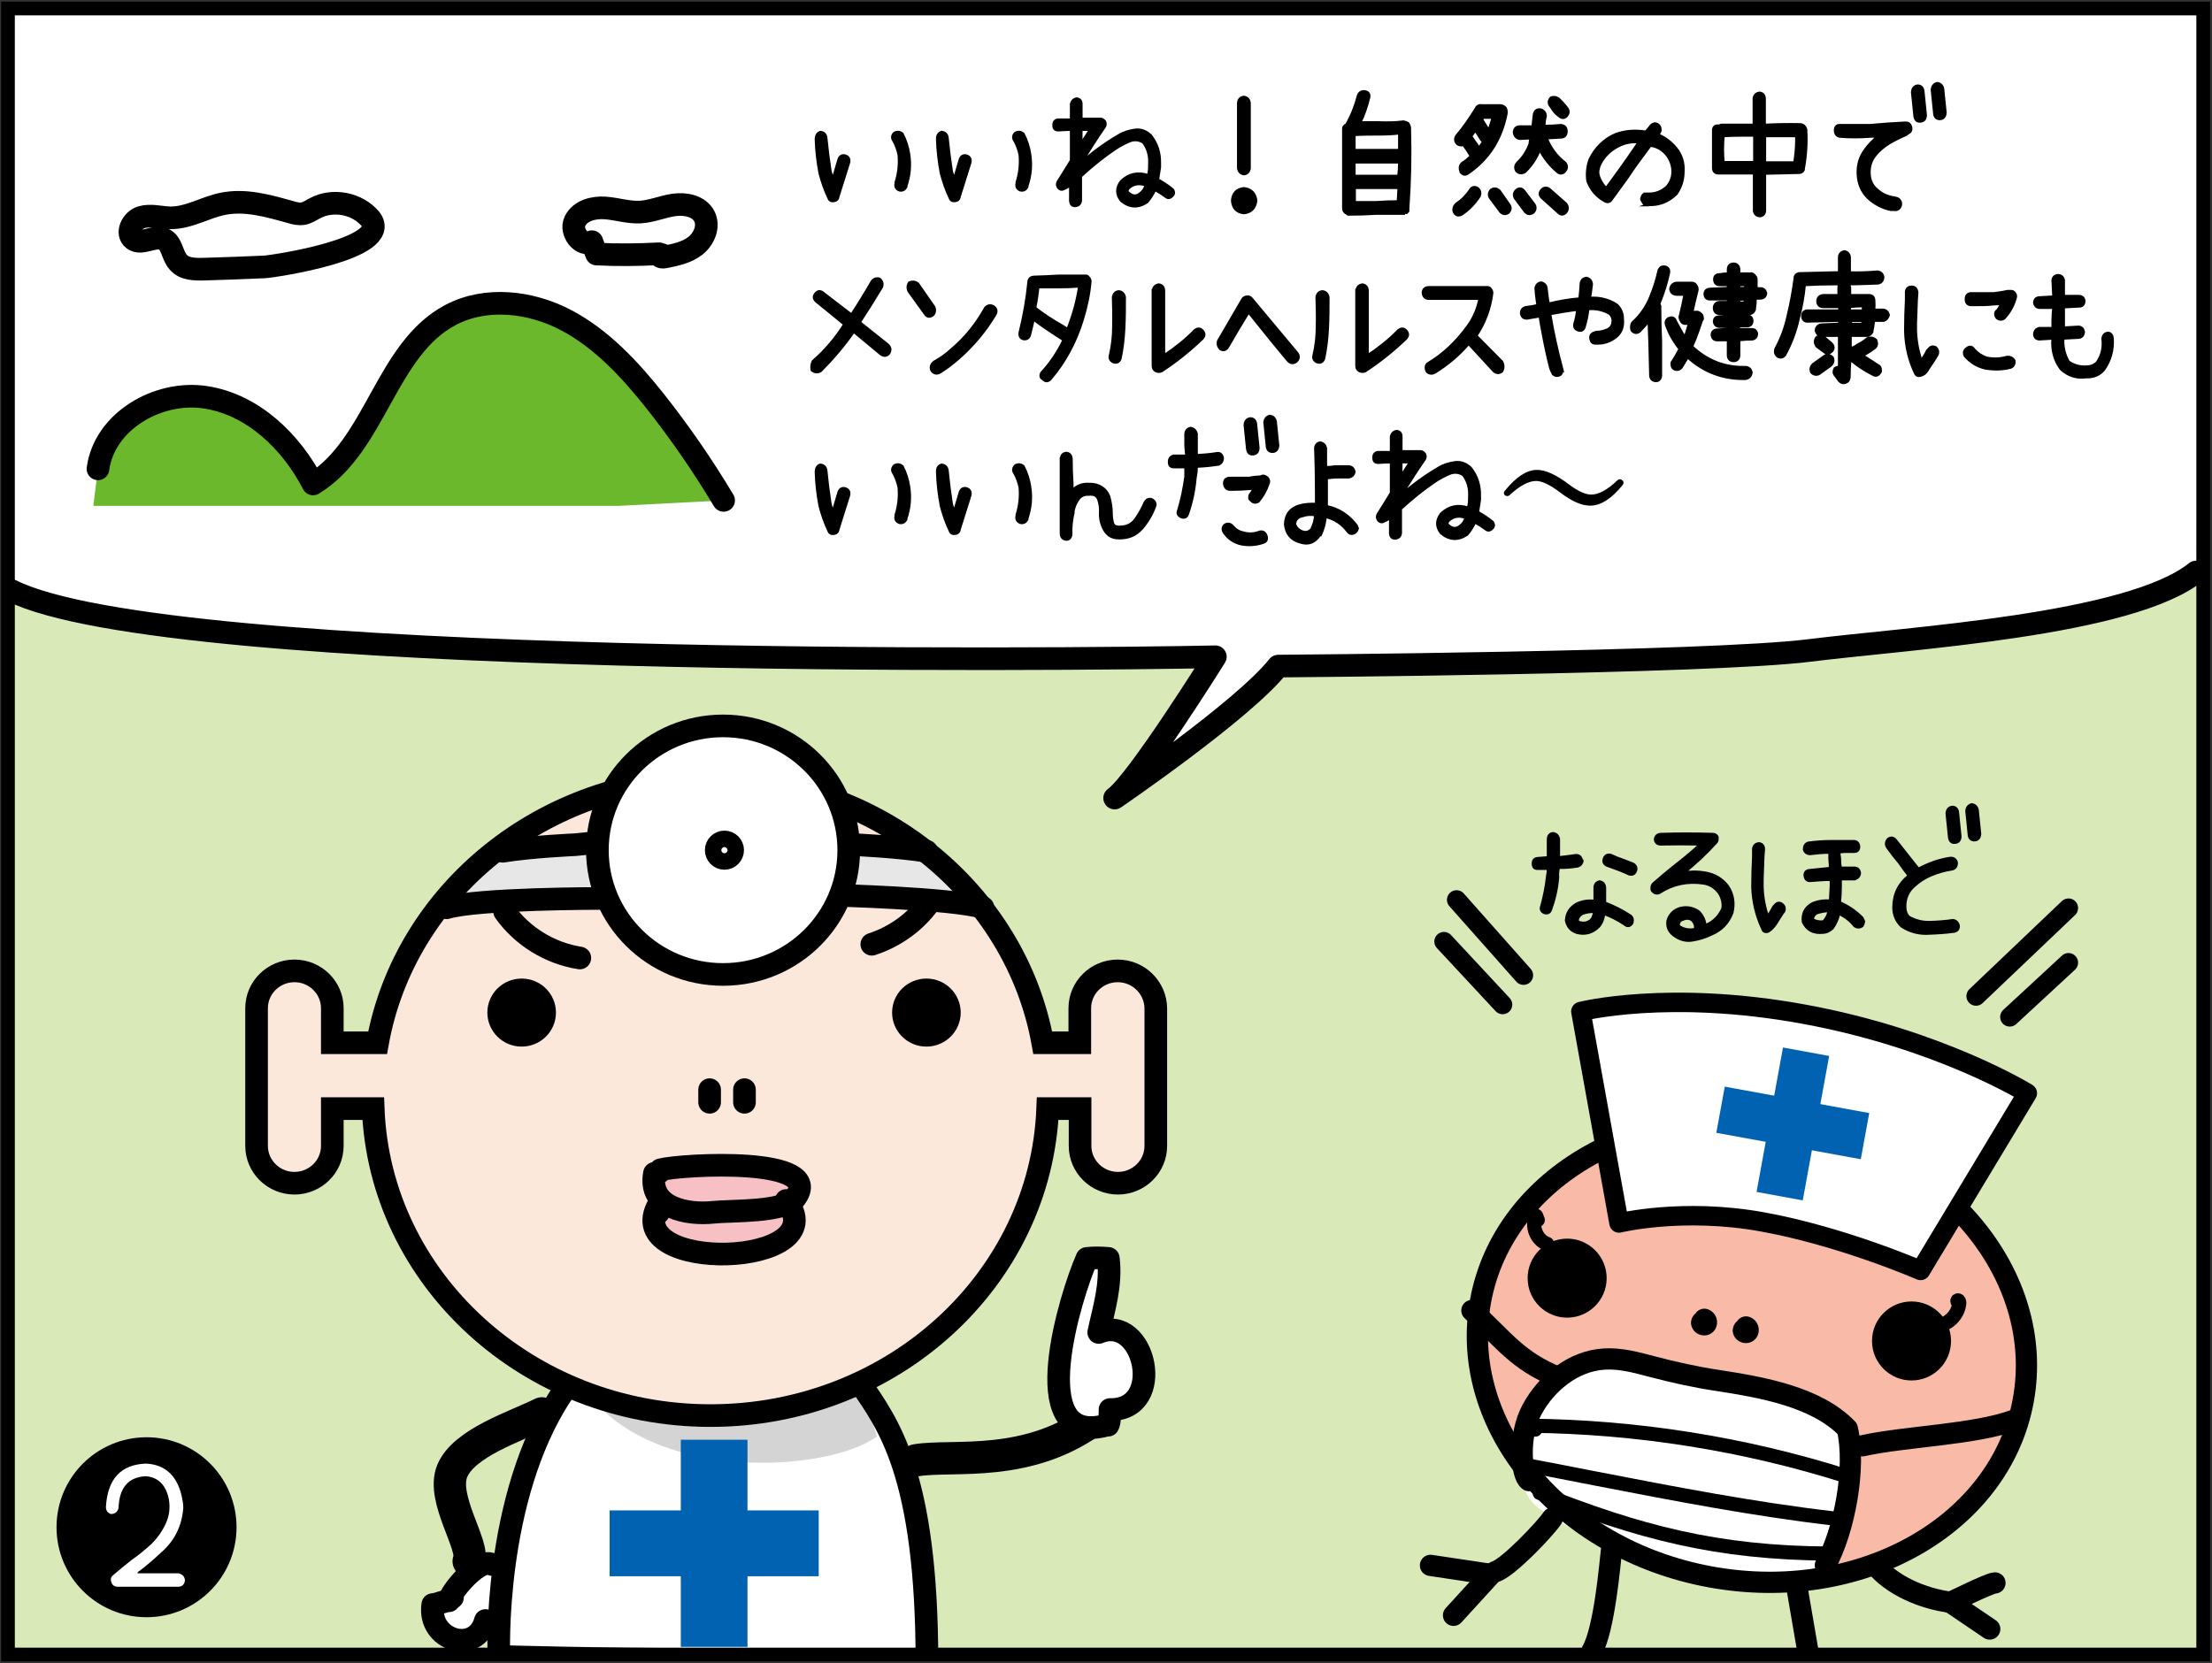 <?xml version="1.0" encoding="utf-8"?>
<!-- Generator: Adobe Illustrator 26.2.1, SVG Export Plug-In . SVG Version: 6.00 Build 0)  -->
<svg version="1.1" xmlns="http://www.w3.org/2000/svg" xmlns:xlink="http://www.w3.org/1999/xlink" x="0px" y="0px"
	 viewBox="0 0 806.1 606.2" style="enable-background:new 0 0 806.1 606.2;" xml:space="preserve">
<rect x="0" y="0" width="806.1" height="606.2" fill="#333333" stroke="none"/>
<style type="text/css">
	.st0{clip-path:url(#SVGID_00000024693160296611380440000001481588478533934766_);fill:#D9E9B7;}
	.st1{clip-path:url(#SVGID_00000024693160296611380440000001481588478533934766_);fill:#FFFFFF;}
	.st2{clip-path:url(#SVGID_00000024693160296611380440000001481588478533934766_);fill:#6BB82D;}
	.st3{clip-path:url(#SVGID_00000024693160296611380440000001481588478533934766_);}
	.st4{stroke:#000000;stroke-width:1.033;stroke-miterlimit:10;}
	
		.st5{clip-path:url(#SVGID_00000024693160296611380440000001481588478533934766_);fill:none;stroke:#000000;stroke-width:11.784;stroke-linecap:round;stroke-linejoin:round;stroke-miterlimit:10;}
	
		.st6{clip-path:url(#SVGID_00000024693160296611380440000001481588478533934766_);fill:#FFFFFF;stroke:#000000;stroke-width:8.249;stroke-linecap:round;stroke-linejoin:round;stroke-miterlimit:10;}
	.st7{clip-path:url(#SVGID_00000024693160296611380440000001481588478533934766_);fill:#FCE7DB;}
	.st8{clip-path:url(#SVGID_00000024693160296611380440000001481588478533934766_);fill:#E7E7E8;}
	.st9{clip-path:url(#SVGID_00000024693160296611380440000001481588478533934766_);fill:#D4D4D5;}
	.st10{clip-path:url(#SVGID_00000024693160296611380440000001481588478533934766_);fill:#F6C0C5;}
	.st11{clip-path:url(#SVGID_00000024693160296611380440000001481588478533934766_);fill:#0062B0;}
	
		.st12{clip-path:url(#SVGID_00000024693160296611380440000001481588478533934766_);fill:none;stroke:#000000;stroke-width:8.249;stroke-miterlimit:10;}
	
		.st13{clip-path:url(#SVGID_00000024693160296611380440000001481588478533934766_);fill:none;stroke:#000000;stroke-width:8.249;stroke-linecap:round;stroke-linejoin:round;stroke-miterlimit:10;}
	.st14{fill:#FFFFFF;stroke:#000000;stroke-width:8.249;stroke-miterlimit:10;}
	.st15{clip-path:url(#SVGID_00000024693160296611380440000001481588478533934766_);fill:#F9BBA8;}
	
		.st16{clip-path:url(#SVGID_00000024693160296611380440000001481588478533934766_);fill:none;stroke:#000000;stroke-width:7.744;stroke-linecap:round;stroke-linejoin:round;stroke-miterlimit:10;}
	
		.st17{clip-path:url(#SVGID_00000024693160296611380440000001481588478533934766_);fill:#FFFFFF;stroke:#000000;stroke-width:7.088;stroke-linecap:round;stroke-linejoin:round;stroke-miterlimit:10;}
	
		.st18{clip-path:url(#SVGID_00000024693160296611380440000001481588478533934766_);fill:none;stroke:#000000;stroke-width:5.148;stroke-linecap:round;stroke-linejoin:round;stroke-miterlimit:10;}
	.st19{fill:#0062B0;}
	
		.st20{clip-path:url(#SVGID_00000024693160296611380440000001481588478533934766_);fill:none;stroke:#000000;stroke-width:7;stroke-linecap:round;stroke-linejoin:round;stroke-miterlimit:10;}
	.st21{fill:none;stroke:#000000;stroke-width:5;stroke-miterlimit:10;}
	.st22{fill:#FFFFFF;}
</style>
<g id="コミック下地">
</g>
<g id="レイヤー_4">
</g>
<g id="コミック線">
</g>
<g id="K線のコピー">
	<g>
		<defs>
			<rect id="SVGID_1_" x="2.9" y="2.3" width="800" height="600"/>
		</defs>
		<clipPath id="SVGID_00000029754411015984870940000015546973770375408314_">
			<use xlink:href="#SVGID_1_"  style="overflow:visible;"/>
		</clipPath>
		
			<rect x="0.1" y="1" style="clip-path:url(#SVGID_00000029754411015984870940000015546973770375408314_);fill:#D9E9B7;" width="803.9" height="601.1"/>
		<path style="clip-path:url(#SVGID_00000029754411015984870940000015546973770375408314_);fill:#FFFFFF;" d="M800.3,208.5
			c-24.1,19.5-104.2,24.1-140.9,28.6s-193.6,5.7-193.6,5.7c-12.6,16-59.6,48.1-59.6,48.1c8-5.7,36.7-51.5,36.7-51.5
			c-51.5,1.1-381.5,4.6-438.7-24.1L0.1,1H804L800.3,208.5z"/>
		<path style="clip-path:url(#SVGID_00000029754411015984870940000015546973770375408314_);fill:#6BB82D;" d="M263.7,182.4
			c-7.6-12.7-16-24.9-25.2-36.5c-9.1-11.4-19.3-22.4-32.2-29.2c-12.9-6.8-29.2-8.7-42.1-1.9c-23.7,12.5-27.2,47.6-50.1,61.6
			c-8-15.5-22-29-39.3-31.6s-36.8,8.8-39.1,26.1L34,184.4h191.3L263.7,182.4z"/>
		<g style="clip-path:url(#SVGID_00000029754411015984870940000015546973770375408314_);">
			<g>
				<path class="st4" d="M298.9,48.2c1.2,0.1,1.9,0.7,2.1,1.9c0.4,4.1,0.9,8.1,1.5,12c0.2,1.1,0.6,2.1,1.1,3.1
					c0.7-2.4,1.4-4.7,2.1-7.1c0.4-1.1,1.2-1.6,2.3-1.3c1.2,0.4,1.6,1.2,1.3,2.5l-3.9,12.4c-0.1,0.9-0.7,1.4-1.6,1.5
					c-0.9,0.1-1.5-0.2-1.8-1.1c-1.4-2.9-2.4-5.9-3.2-8.9c-0.8-4.2-1.3-8.4-1.4-12.6C297.5,49.3,298,48.6,298.9,48.2z M326,48.5
					c1-0.5,1.9-0.4,2.8,0.3c1.2,2.3,2,4.8,2.4,7.4c0.6,3.9,0.3,7.7-1,11.5V68c-0.5,1.1-1.3,1.5-2.4,1.3c-1.1-0.4-1.6-1.2-1.3-2.5
					v-0.3c1-3.2,1.4-6.6,1.1-10c-0.4-1.9-1-3.6-1.9-5.2C325,50.3,325.1,49.3,326,48.5z"/>
				<path class="st4" d="M343.1,48.2c1.2,0.1,1.9,0.7,2.1,1.9c0.4,4.1,0.9,8.1,1.5,12c0.2,1.1,0.6,2.1,1.1,3.1
					c0.7-2.4,1.4-4.7,2.1-7.1c0.4-1.1,1.2-1.6,2.3-1.3c1.2,0.4,1.6,1.2,1.3,2.5l-3.9,12.4c-0.1,0.9-0.7,1.4-1.6,1.5
					c-0.9,0.1-1.5-0.2-1.8-1.1c-1.4-2.9-2.4-5.9-3.2-8.9c-0.8-4.2-1.3-8.4-1.4-12.6C341.6,49.3,342.1,48.6,343.1,48.2z M370.1,48.5
					c1-0.5,1.9-0.4,2.8,0.3c1.2,2.3,2,4.8,2.4,7.4c0.6,3.9,0.3,7.7-1,11.5V68c-0.5,1.1-1.3,1.5-2.4,1.3c-1.1-0.4-1.6-1.2-1.3-2.5
					v-0.3c1-3.2,1.4-6.6,1.1-10c-0.4-1.9-1-3.6-1.9-5.2C369.1,50.3,369.2,49.3,370.1,48.5z"/>
				<path class="st4" d="M426.9,68.8c0.6,0.4,0.8,0.9,0.8,1.6c-0.1,0.4-0.2,0.7-0.5,0.9c-0.8,0.9-1.6,1-2.4,0.3
					c-1.2-0.9-2.5-1.7-3.9-2.5c-0.8,1.7-1.8,3.2-2.9,4.5c-3.3,2.2-6.4,2-9.4-0.5c-1.8-2.3-1.8-4.6,0-7c2.8-2.7,6.2-3.4,9.9-2.1
					c0.2-1,0.4-2,0.4-3.2v-1c0.2-2.9-0.5-5.6-2.2-7.9c-1.7-1.1-3.5-1.2-5.3-0.4c-1.8,0.8-3.5,1.7-5,2.7c-4.3,2.9-8.4,6.2-12.2,9.7
					c-0.2,0.1-0.3,0.3-0.4,0.4v8.9c-0.2,1.2-0.9,1.7-2,1.8c-1.1,0-1.6-0.6-1.7-1.8v-5.9c-0.7,0.6-1.4,1.1-2.2,1.4
					c-0.8,0.5-1.5,0.4-2.1-0.2c-0.3-0.4-0.4-0.8-0.5-1.2c0-0.4,0.1-0.7,0.3-1.1l1.2-1.9c1.2-1.9,2.4-3.9,3.6-5.8V47.2
					c-1.6,0-3.2,0.1-4.8,0.2c-1.1,0-1.6-0.6-1.6-1.8c0-1.1,0.5-1.7,1.4-1.9h5v-5.8c0.3-1.1,0.9-1.7,2-1.9c1.1,0.2,1.6,0.8,1.6,1.9
					v5.5h6.5c0.8-0.1,1.4,0.1,2,0.8c0.2,0.3,0.3,0.7,0.3,1c0,0.5-0.2,0.9-0.5,1.3c-2.9,4.2-5.6,8.4-8.2,12.8
					c4.2-3.8,8.8-7.1,13.6-9.9c1.8-1.1,3.8-1.7,5.9-2c2.1-0.3,4,0.4,5.7,2c2.3,2.9,3.4,6.3,3.3,10.1V61c-0.2,1.5-0.5,3-0.7,4.5
					C423.7,66.5,425.4,67.6,426.9,68.8z M394,47.2c0,1.8,0,3.7-0.2,5.5c1.2-1.8,2.4-3.7,3.6-5.5H394z M415.6,70.5c1-0.7,1.6-1.7,2-3
					c-2.4-0.9-4.5-0.6-6.3,1c-0.7,0.7-0.7,1.3,0,1.9C412.8,71.7,414.2,71.7,415.6,70.5z"/>
				<path class="st4" d="M453.3,68.7c2.6,0.3,4.1,1.8,4.4,4.4c-0.3,2.7-1.8,4.2-4.4,4.5c-2.6-0.3-4-1.8-4.2-4.5
					C449.3,70.5,450.7,69,453.3,68.7z M453.3,63.4c-1.2-0.2-1.8-0.9-2-2.1V37.6c0.1-1.3,0.7-2,2-2.2c1.2,0.2,1.9,0.9,2,2.2v23.8
					C455.1,62.6,454.4,63.3,453.3,63.4z"/>
				<path class="st4" d="M513,76.9h-0.3v0.3h-0.3v0.3h-0.3h-0.3h-0.3v0.3h-0.3h-9.8c-3.2,0.2-6.5,0.3-9.7,0.3
					c-0.3,0.1-0.6,0-0.8-0.3c-0.9-0.4-1.3-1-1.3-1.9V47.2c-0.1-0.8,0.3-1.4,1.1-1.7c1.9-3.3,3.3-6.9,4.3-10.7
					c0.4-1.1,1.3-1.6,2.5-1.4c1.2,0.3,1.6,1,1.3,2.3c-0.8,3.2-1.8,6.2-3.2,9h6.7c3.1,0.1,6.1,0.1,9.2-0.3c0.6,0.1,1.1,0.3,1.6,0.6
					c0.3,0.4,0.5,0.9,0.6,1.4c0.3,9.9,0.1,19.7-0.6,29.5v0.3v0.3H513v0.2V76.9z M502.5,48.9c-3,0-6,0-9,0.2v5.7h8.4h8.1v-0.3v-6
					C507.5,48.8,505,48.9,502.5,48.9z M493.5,59.1v5.1h8.7h7.5c0.2-1.7,0.3-3.4,0.3-5.1H502H493.5z M501.6,73.8
					c2.6-0.2,5.2-0.3,7.9-0.3c0.1-1.7,0.2-3.4,0.3-5.1h-7.5h-8.7v5.4H501.6z"/>
				<path class="st4" d="M538.5,68.7c0.9,0.8,1,1.8,0.6,2.8c-1.8,2.7-3.9,4.9-6.5,6.6c-1.2,0.6-2.1,0.3-2.7-0.9
					c-0.3-1.1,0-2,0.8-2.8c2-1.3,3.7-3,5.1-5.1C536.5,68.2,537.4,68,538.5,68.7z M548.6,39.4c0.3,0.6,0.4,1.3,0.3,2
					c-1.8,9.3-6.4,16.5-13.8,21.6c-1,0.8-1.9,0.7-2.7-0.3c-0.2-0.5-0.3-1-0.3-1.5c0-0.7,0.3-1.2,0.8-1.7c1.2-0.7,2.2-1.6,3.2-2.6
					l-0.3-0.5c-0.8-1.3-1.6-2.5-2.5-3.7c-0.8,0.3-1.5,0.2-2.2-0.3c-0.8-0.9-0.9-1.8-0.3-2.8c2.6-3.1,4.9-6.4,7.1-10
					c0.4-0.9,1.2-1.3,2.2-1.1h6.8C547.6,38.6,548.1,38.9,548.6,39.4z M539,54c0.5-0.8,1.1-1.5,1.6-2.3l-0.8-0.9
					c-0.7-1.2-1.4-2.3-2.2-3.4c-0.5,0.8-1.1,1.6-1.6,2.3C537,51.1,538,52.6,539,54z M542.5,47.7c0.6-1.6,1.1-3.2,1.6-4.9h-3.6
					c-0.2,0.3-0.3,0.6-0.5,0.8C540.9,45,541.8,46.4,542.5,47.7z M546.4,69.6l3.5,5c0.7,1,0.6,2-0.3,2.9c-1,0.6-1.9,0.5-2.7-0.3
					l-3.8-5.1c-0.6-1-0.5-1.9,0.3-2.8C544.4,68.6,545.4,68.7,546.4,69.6z M555.3,69.6l3.8,5c0.6,1.1,0.4,2.1-0.5,2.9
					c-1,0.6-1.9,0.5-2.7-0.3l-3.8-5.1c-0.5-1-0.3-2,0.6-2.8C553.6,68.6,554.5,68.7,555.3,69.6z M554,50.5c-1.3-0.1-2-0.9-2.2-2.3
					c0.1-1.2,0.7-1.9,1.9-2h4.9c0.2-1.5,0.3-3,0.5-4.5c0.3-1.3,1-1.8,2.2-1.7c1.2,0.3,1.8,1,1.9,2.3c-0.3,1.2-0.5,2.4-0.5,3.7
					c2.1,0,4.1-0.1,6.2-0.3c1.3,0.2,1.9,0.9,1.9,2.3c-0.1,1.3-0.7,1.9-1.9,2c-1.8,0.1-3.6,0.2-5.4,0.3c1.5,3.7,3.7,6.7,6.8,9.1
					c0.8,1,0.8,1.9,0,2.9c-0.8,1-1.7,1.1-2.7,0.3c-2.7-2.3-4.9-5-6.5-8.2c-1.2,3.2-3,5.9-5.4,8.2c-1.1,0.6-2.1,0.6-3-0.3
					c-0.6-1-0.5-2,0.3-2.9c2.1-2,3.6-4.3,4.6-7.1v-0.5c0.1-0.5,0.2-1,0.3-1.5L554,50.5z M564.6,69l6,5.3c0.8,1,0.8,2.1,0,3.1
					c-0.9,0.9-1.8,0.9-2.7,0l-6-5.4c-0.9-0.9-0.9-1.8,0-2.8C562.7,68.4,563.6,68.3,564.6,69z M566.2,40.3l-1-1.5c-0.9-1-0.9-2,0-3.1
					c0.9-0.4,1.8-0.3,2.7,0.3l1.4,1.4c0.6,0.6,1.1,1.3,1.6,1.9c0.8,1,0.8,1.9,0,2.9c-0.9,0.9-1.8,0.9-2.7,0
					C567.4,41.7,566.7,41,566.2,40.3z"/>
				<path class="st4" d="M601.7,45.8c0.8-0.8,1.6-0.9,2.5-0.3c0.5,0.4,0.8,0.9,0.8,1.6c0.1,0.5,0,0.8-0.3,1.1
					c-0.1,0.4-0.3,0.7-0.6,0.9c2.6,1.1,4.8,2.7,6.6,4.9c2,2.4,2.9,5.3,2.7,8.5c0,2.9-0.8,5.6-2.5,8.1c-2.8,2.8-6.3,4.2-10.2,4
					l-0.3,0.1h0.4c-1.1,0.1-1.9-0.4-2.3-1.6c-0.2-0.1-0.3-0.3-0.3-0.5c0.1-0.8,0.4-1.4,1-1.9h1.3c2.7,0.1,5.1-0.8,7.1-2.7
					c1.3-1.6,2-3.4,2-5.4c0-2.2-0.7-4.2-2-6c-1.6-2-3.6-3.3-6.2-3.6c-3,4-5.9,7.9-8.6,12c-1.9,2.6-3.7,5.1-5.6,7.7
					c-0.6,0.9-1.4,1.1-2.4,0.5c-2.9-1.6-5-4-6.2-7.2c-0.4-2.7-0.1-5.4,0.8-7.9c2.1-4.2,5.2-7.3,9.4-9.1c3.6-1.3,7.2-1.5,10.9-0.9
					C600.5,47.4,601.1,46.6,601.7,45.8z M582.6,64.4c0.6,1.7,1.5,3.1,2.7,4.3c4.1-5.5,8.1-11.1,12-16.9c-2.4-0.3-4.6,0.1-6.7,1
					c-3.2,1.4-5.7,3.6-7.4,6.7c-0.5,1-0.8,2.1-0.9,3.1C582.3,63.4,582.4,63.9,582.6,64.4z"/>
				<path class="st4" d="M657.2,61.6v0.3c-0.3,0.6-0.8,1-1.5,1h-0.2l-12.4,0.3v13.7c-0.1,1.1-0.7,1.7-1.8,1.8
					c-1.1-0.1-1.8-0.7-2-1.8V63.1h-12.7h-0.5c-1.1-0.1-1.7-0.7-1.7-1.9V47.5c0-1.1,0.6-1.7,1.7-1.6h0.5c0.2-0.2,0.5-0.3,0.7-0.3
					h11.9v-9.8c0.2-1.1,0.8-1.7,2-1.9c1.1,0.1,1.7,0.8,1.8,1.9v9.8c4.3-0.2,8.7-0.3,13.1-0.2c1,0.1,1.7,0.7,2,1.8
					C658.4,52,658.1,56.8,657.2,61.6z M628,59.2h11.4v-9.9c-3.8,0-7.7,0-11.4,0.2C627.7,52.8,627.7,56,628,59.2z M643.1,49.4v9.9
					H654c0.4-2.7,0.7-5.4,0.7-8.1v-1.7H643.1z"/>
				<path class="st4" d="M694.4,44.8c1,0,1.6,0.4,1.9,1.4c0.3,1.1,0,1.9-1,2.3l-0.8,0.6c-2.1,0.9-4.1,1.9-6,3
					c-1.9,1.2-3.7,2.6-5.1,4.4c-1.5,1.8-2.2,3.9-2.2,6.3c0,2.7,0.9,4.8,2.8,6.4c1.8,1.6,4,2.6,6.4,2.9l1.1,0.3
					c1,0.6,1.3,1.4,1.1,2.5c-0.4,1.2-1.3,1.7-2.4,1.5H689c-3.2-0.7-6-2.2-8.3-4.4c-2.3-2.3-3.5-5.2-3.6-8.8v-0.6
					c0-2.8,0.8-5.3,2.3-7.5c1.5-2.2,3.3-4.1,5.5-5.7c-1.2,0.3-2.3,0.3-3.4,0.3c-3.7,0.3-7.4,0.3-11.1,0c-1.1-0.3-1.6-1-1.6-2.3
					c0.1-1.3,0.7-1.8,1.9-1.7h10.6h0.3C685.7,45.3,690,45,694.4,44.8z M696.9,33.6c0.1-1.3,0.7-2.1,1.9-2.3c1.1,0,1.8,0.6,2,1.8
					l0.9,8.8c0,1.4-0.6,2.2-1.9,2.3c-1.1,0.1-1.8-0.5-2-1.8L696.9,33.6z M704.1,32.7c0.1-1.2,0.7-2,1.8-2.3c1.1,0.1,1.8,0.7,2.1,1.9
					l0.9,8.8c-0.1,1.3-0.7,2.1-1.9,2.2c-1.1,0-1.8-0.5-2-1.7L704.1,32.7z"/>
				<path class="st4" d="M323.5,125.7c1,1,1.1,2,0.4,3.1c-0.8,0.9-1.8,1-2.8,0.3l-10-8.3c-3.6,5.2-7.7,10-12.1,14.4
					c-1.1,0.6-2.1,0.5-3.1-0.3c-0.2-1.1-0.1-2.2,0.4-3.2c4.5-3.9,8.3-8.4,11.5-13.5l-10.3-8.4c-1-0.9-1-1.8-0.3-2.7
					c0.8-1,1.7-1.1,2.7-0.3l10.4,8c2.7-4.1,5.2-8.2,7.5-12.2c0.7-0.9,1.6-1.2,2.7-0.9c0.9,0.8,1.2,1.7,0.8,2.9
					c-2.6,4.3-5.3,8.6-8.1,12.9L323.5,125.7z"/>
				<path class="st4" d="M331.4,103.1c1.1-0.5,2.1-0.4,3.1,0.4l5.9,8.5c0.4,1.2,0.2,2.2-0.6,2.9c-1.1,0.7-2,0.5-2.7-0.6l-5.9-8.2
					C330.7,105,330.8,104,331.4,103.1z M359.1,112.3c0.8-0.9,1.7-1.1,2.8-0.6c1.1,0.7,1.4,1.7,0.8,2.8c-3.6,6.1-8.1,11.4-13.3,16
					c-2.3,2-4.6,3.8-7.1,5.3c-1.1,0.5-2.1,0.2-2.8-0.9c-0.4-1.1-0.1-2.1,0.9-2.9c2.3-1.3,4.5-2.8,6.4-4.6
					C351.8,123.2,355.9,118.1,359.1,112.3z"/>
				<path class="st4" d="M396.7,101.2c0.3,0.3,0.5,0.7,0.6,1.2c-0.4,4.8-1.4,9.4-2.8,14c-2.5,8.2-6.4,15.5-11.8,21.8
					c-0.9,0.9-1.8,0.8-2.6-0.1c-0.5-0.2-0.8-0.6-0.8-1.1c0-0.5,0.2-1,0.5-1.3c3.2-3.5,5.8-7.4,7.9-11.8l-2.8-1.8
					c-2.8-1.8-5.6-3.7-8.3-5.8c-0.5,2.1-0.9,4.1-1.4,5.9c-0.4,1.1-1.2,1.5-2.3,1.3c-1-0.3-1.4-1.1-1.2-2.3
					c1.5-6.1,2.6-12.2,3.2-18.4c0.1-1.1,0.7-1.7,1.8-1.8c3-0.1,6-0.2,9.1-0.4h9.9C396,100.5,396.4,100.8,396.7,101.2z M389.1,120.1
					c2-5.1,3.5-10.3,4.3-15.8c-2.6,0.2-5.2,0.3-7.8,0.3h-7.3c-0.3,2.5-0.6,4.9-1.1,7.3v0.4c3.1,2.4,6.3,4.5,9.7,6.4L389.1,120.1z"/>
				<path class="st4" d="M407.7,106.3c1.1,0.1,1.8,0.7,2.1,2c0,3.8,0,7.6-0.2,11.4c-0.2,3.8-0.6,7.5-1.4,11.1
					c-0.5,1.2-1.4,1.5-2.5,1.1c-1-0.5-1.4-1.3-1.1-2.4c0.8-3.4,1.2-7,1.2-10.5c0.1-3.6,0-7.1-0.1-10.7
					C405.9,107.1,406.6,106.4,407.7,106.3z M420.3,105.8c0.1-1.1,0.8-1.8,2-2c1.1,0.2,1.7,0.8,1.8,2v23.9c4.1-2.7,7.9-5.7,11.3-9.2
					c1-0.8,1.9-0.8,2.7,0c0.9,1,0.9,1.9,0,2.9c-4.7,4.5-9.6,8.4-14.8,11.8c-0.7,0.3-1.3,0.3-2,0c-0.8-0.4-1.1-1-1.1-1.9V105.8z"/>
				<path class="st4" d="M454.4,108.2c0.6-0.1,1.1,0.1,1.6,0.6l16.7,20c0.7,1,0.6,2-0.3,2.9c-1.1,0.8-2.1,0.7-3-0.3
					c-2.1-2.5-4.1-5-6.2-7.5c-2.7-3.4-5.5-6.8-8.2-10.2c-2.6,4.2-5.1,8.4-7.5,12.6c-0.7,1.2-1.6,1.5-2.7,0.9
					c-0.8-0.8-1.1-1.7-0.8-2.9l8.8-15.1C453.1,108.6,453.7,108.3,454.4,108.2z"/>
				<path class="st4" d="M481.9,106.3c1.1,0.1,1.8,0.7,2.1,2c0,3.8,0,7.6-0.2,11.4c-0.2,3.8-0.6,7.5-1.4,11.1
					c-0.5,1.2-1.4,1.5-2.5,1.1c-1-0.5-1.4-1.3-1.1-2.4c0.8-3.4,1.2-7,1.2-10.5c0.1-3.6,0-7.1-0.1-10.7
					C480.1,107.1,480.7,106.4,481.9,106.3z M494.5,105.8c0.1-1.1,0.8-1.8,2-2c1.1,0.2,1.7,0.8,1.8,2v23.9c4.1-2.7,7.9-5.7,11.3-9.2
					c1-0.8,1.9-0.8,2.7,0c0.9,1,0.9,1.9,0,2.9c-4.7,4.5-9.6,8.4-14.8,11.8c-0.7,0.3-1.3,0.3-2,0c-0.8-0.4-1.1-1-1.1-1.9V105.8z"/>
				<path class="st4" d="M547.3,131.9c0.6,1.2,0.6,2.3,0,3.4c-1,0.8-2,0.7-2.9-0.1l-9.2-10c-3.7,4.3-7.9,7.8-12.5,10.6
					c-1.1,0.5-2,0.3-2.7-0.5c-0.2-0.4-0.3-0.8-0.3-1.2c-0.1-0.7,0.2-1.3,0.9-1.7c5.5-3.3,10.2-7.8,14.2-13.3
					c2.2-2.9,3.7-6.4,4.5-10.3h-18.8c-1.1-0.1-1.8-0.8-1.9-2.1c0.1-1.2,0.7-1.8,1.9-1.9h21c0.7-0.1,1.2,0,1.6,0.5
					c0.4,0.5,0.6,1,0.6,1.5c-0.7,5.6-2.6,10.8-5.8,15.6L547.3,131.9z"/>
				<path class="st4" d="M591.3,116.3c0.3,2.9-0.6,5.1-2.6,6.6c-2,1.5-4.2,2.3-6.7,2.2h-0.3c-1.2,0.1-1.8-0.4-2-1.6
					c-0.2-1.2,0.3-1.9,1.5-2.2l0.5-0.2c1.4,0,2.7-0.3,4.1-0.9c1.4-0.6,2-1.8,2-3.6c-0.1-1-0.6-1.8-1.3-2.4c-2.4-1.3-5-1.9-7.8-1.6
					c-0.2,2.2-0.7,4.3-1.3,6.4c-0.3,1.2-1.1,1.7-2.3,1.3c-1.1-0.4-1.5-1.1-1.2-2.4c0.5-1.6,0.8-3.3,1-5.1c-3.4,0.4-6.8,1-10.1,1.6
					c1.1,6.7,2.6,13.3,4.3,19.8l-0.3-0.3c0.6,1,0.5,1.9-0.2,2.6c-1,0.6-1.8,0.5-2.6-0.2c-0.4-0.8-0.8-1.6-1-2.4
					c-1.1-4.2-2-8.6-2.8-12.9c-0.4-1.9-0.7-3.8-1-5.8c-1.6,0.3-3.2,0.5-4.8,0.8c-1.2,0-1.8-0.6-2-1.8c0-1.1,0.5-1.8,1.5-2.1
					c1.5-0.2,3-0.4,4.5-0.8c-0.3-2.1-0.6-4.2-0.7-6.4c0.3-1.1,0.9-1.7,2-1.8c1.1,0.3,1.7,1,1.8,2.1c0.2,1.9,0.4,3.7,0.8,5.6
					c3.7-0.9,7.5-1.6,11.4-1.9c0.2-1.9,0.4-3.9,0.5-5.8c0.3-1.1,0.9-1.6,2-1.7c1.1,0.3,1.7,1,1.8,2.2c-0.2,1.7-0.4,3.4-0.7,5.1
					c3.5-0.3,6.8,0.5,9.8,2.4C590.6,112.5,591.3,114.2,591.3,116.3z"/>
				<path class="st4" d="M604.9,111.7c0,4.3,0.1,8.5,0.3,12.8v12.4c-0.1,1.2-0.7,1.9-1.8,1.9c-1.1-0.1-1.8-0.7-1.9-1.9
					c-0.1-4-0.2-8-0.3-12.1c-0.1-2.6-0.2-5.2-0.3-7.9c-1.1,1.3-2.2,2.6-3.4,3.8c-1,0.8-1.9,0.7-2.8-0.3c-0.3-0.9-0.2-1.9,0.2-2.7
					c2.8-2.5,5-5.6,6.5-9.2c1.3-3.2,2.4-6.4,3.1-9.8c0.4-1.1,1.1-1.6,2.3-1.4c1.1,0.3,1.5,1,1.3,2.2c-0.8,3.8-2,7.4-3.4,10.9
					c0,0.3-0.1,0.6-0.3,0.8C604.9,111.2,604.9,111.4,604.9,111.7z M636.1,133.9c1.2,0.1,1.9,0.7,2.1,1.9c-0.2,1.3-0.9,2-2.1,2.2
					c-8,0.2-15.1-2.4-21.1-7.9c-0.8,1.3-1.5,2.6-2.3,3.8c-0.8,0.9-1.6,1-2.7,0.5c-0.5-0.4-0.7-0.9-0.7-1.6c-0.1-0.4,0-0.8,0.3-1.1
					c0.9-1.4,1.8-2.9,2.6-4.5c-2.1-2.6-3.8-5.5-4.9-8.7c-0.4-1.1-0.1-2,1-2.5c1.1-0.4,1.9-0.1,2.3,1.1c1.1,2,2.2,4.1,3.4,6
					c0.5-1.3,0.9-2.7,1.3-4.1c0.1-0.4,0.3-0.8,0.5-1.1H614c-0.6,0-1-0.3-1.3-0.9c-0.3-0.4-0.4-0.8-0.5-1.3v-0.2
					c0.7-2.7,1.3-5.4,1.8-8.2h-3.1c-1.2-0.1-1.9-0.7-2.1-1.9c0.2-1.3,0.9-2,2.1-2.2h5.5c0.7,0,1.2,0.2,1.6,0.8
					c0.3,0.4,0.5,0.9,0.5,1.4v0.3c-0.7,2.7-1.3,5.4-1.9,8.1h2.1c0.6,0.2,1.1,0.6,1.5,1.1c0.1,0.4,0.2,0.8,0.2,1.1
					c0.1,0.3,0,0.5-0.2,0.5l-1.3,3.8c-0.7,2.1-1.5,4.1-2.4,6C622.1,131.6,628.6,134.1,636.1,133.9z M641.6,105.2
					c1,0,1.6,0.6,1.9,1.6c-0.1,1.2-0.7,1.8-1.9,1.9h-1.9c0,1.3-0.1,2.6-0.3,3.8v0.3c-0.3,0.9-0.9,1.4-1.8,1.6h-4v0.9h3.1
					c1.1-0.1,1.7,0.4,1.8,1.6c0,1.1-0.5,1.7-1.5,1.9h-3.4v1.3h4.7c1.1,0,1.7,0.5,1.9,1.6c-0.1,1.1-0.6,1.7-1.6,1.9
					c-1.6,0-3.3,0.1-4.9,0.3v5.7c-0.1,1.2-0.7,1.8-1.8,1.9c-1.3,0-2-0.6-2.1-1.9v-5.7h-4.1c-1,0-1.6-0.6-1.8-1.7
					c0-1.1,0.5-1.7,1.5-1.9l4.4-0.3V119h-3.3c-1.1-0.1-1.7-0.8-1.8-1.9c0.1-1,0.6-1.5,1.5-1.6l3.6-0.3v-0.9h-3.3
					c-1.1-0.1-1.7-0.7-1.8-1.9c0-1.3,0.6-2,1.8-2.2h3.3V109h-6.9c-1-0.1-1.5-0.7-1.6-1.7c0-1.1,0.5-1.7,1.6-1.9l6.9-0.3v-1.3h-3.1
					c-1.2,0-1.8-0.6-1.9-1.9c0-1.2,0.6-1.8,1.9-1.8c1-0.2,2.1-0.3,3.1-0.3v-1.7c0.1-1.3,0.8-1.9,2.1-1.9c1.1,0.1,1.7,0.8,1.8,1.9
					v1.7h4.2c0.5-0.1,0.9,0.1,1.3,0.5c0.4,0.4,0.7,0.8,0.8,1.3v3.6H641.6z M636.1,103.8h-2.4v1.3h2.4v-0.6V103.8z M635.8,110.4
					c0.1-0.5,0.2-0.9,0.3-1.3h-2.4v1.3H635.8z"/>
				<path class="st4" d="M686.2,113c1.1,0.1,1.8,0.8,2,1.9c-0.3,0.9-0.8,1.6-1.7,1.9h-3.7c-0.1,1.3-0.3,2.6-0.6,3.9v0.3
					c-0.3,0.6-0.9,1.1-1.6,1.3h-0.3h-6v0.9v3.9c1-0.3,2-0.8,2.9-1.5c1.2-0.5,2.3-1.3,3.4-2.2c1.1-0.4,2.1-0.2,3,0.6
					c0.1,0.4,0.2,0.8,0.3,1.1c0,0.8-0.3,1.4-0.8,1.7c-1.2,0.9-2.4,1.7-3.8,2.5c-0.2,0.1-0.4,0.2-0.6,0.3c1.9,1.2,3.8,2.4,5.6,3.6
					c0.7,0.3,1,0.9,1,1.6c0.1,0.4,0,0.8-0.3,1.1c-0.7,1-1.6,1.2-2.6,0.5c-3-1.5-5.7-3.3-8.2-5.5c-0.2,2.2-0.3,4.4-0.3,6.6
					c-0.1,1-0.5,1.6-1.4,1.9c-0.8,0.3-1.4,0.1-2.1-0.5L669,137c-0.8-0.8-0.8-1.7-0.3-2.7c0.5-0.3,1-0.5,1.6-0.5v-10.6v-0.9H664
					c-1.2,0-1.9-0.7-2.2-1.9c0.2-1.3,1-2,2.2-2l6.4-0.3v-1.3l-12,0.3c-1-0.2-1.5-0.8-1.5-1.9c0-1.1,0.5-1.7,1.5-1.9h12v-1.5h-6.1
					c-1.2-0.1-1.8-0.7-1.9-1.9c0-1.3,0.6-2,1.9-2.2h5.8v-2.9c0-0.5,0.2-1,0.5-1.3h-2.1c-3.7,0-7.3,0.1-10.9,0.3
					c-0.4,4.1-1.1,8.2-2.2,12.2c-1,4.7-2.7,9.2-5,13.4c-0.8,0.9-1.6,1-2.5,0.5c-0.9-0.7-1.1-1.6-0.8-2.7c2.1-3.8,3.6-7.9,4.5-12.2
					c1.1-4.4,1.9-8.9,2.5-13.4c0-1.2,0.6-1.8,1.8-1.9h0.6c3.9-0.1,7.9-0.2,11.9-0.3h1.9v-5.6c0-1.1,0.6-1.8,1.8-2.1
					c1.1,0.2,1.8,0.9,1.9,2.1v5.6c3.3,0.1,6.7,0,10.1-0.3c1.2,0.1,1.9,0.7,2.1,1.9c-0.1,1.3-0.7,2-1.8,2.2
					c-3.6,0.1-7.3,0.3-10.9,0.3c0.3,0.4,0.5,0.8,0.6,1.3v2.9h6.8c1.2-0.1,1.9,0.5,2,1.6c0.1,1.2,0.1,2.5,0,3.7H686.2z M665,129.8
					c1-0.5,2-0.3,2.8,0.6c0.4,1,0.2,1.9-0.7,2.8l-4.2,3c-1,0.5-1.9,0.3-2.7-0.5c-0.5-1-0.3-2,0.6-2.9L665,129.8z M664.8,128.2
					l-2.6-1.9c-0.8-1-0.9-2-0.3-3.1c0.8-0.8,1.7-0.9,2.7-0.3l2.6,2.2c1,0.9,1.1,1.9,0.4,2.8C666.6,128.9,665.7,129,664.8,128.2z
					 M679,111.5c-1.6,0-3.3,0.1-5,0.3v1.5h5v-0.9V111.5z M678.8,118.2v-1.3h-4.4v1.3H678.8z"/>
				<path class="st4" d="M694.7,106.2c0.2-1.1,0.9-1.6,2.1-1.6c1.1,0.1,1.6,0.7,1.8,1.9l-0.2,3c-0.1,2.8-0.2,5.5-0.3,8.2v2.7
					c0.1,3.8,0.8,7.5,2,11.1c0.9-1.1,1.6-2.3,2.3-3.7l0.5-0.5c0.7-0.9,1.5-1.1,2.5-0.6c0.8,0.8,1,1.7,0.5,2.7l-0.3,0.5
					c-0.5,0.9-1.1,1.7-1.6,2.5c-0.6,0.8-1.1,1.7-1.7,2.6c-0.5,0.9-1.3,1.5-2.3,1.8c-0.9,0.3-1.6,0.1-2-0.8c-2.3-4.8-3.5-10-3.6-15.4
					c0-3.8,0.1-7.6,0.3-11.4V106.2z M716.8,127c1-0.8,1.9-0.6,2.6,0.5c1.3,1.4,2.8,2.4,4.6,3c2.5,0.5,4.9,0.4,7.4-0.3
					c1.1-0.1,2,0.3,2.6,1.3c0.1,1.2-0.3,2-1.3,2.4c-3.1,0.8-6.1,0.8-9.2,0.3c-3-0.7-5.4-2.2-7.4-4.5
					C715.6,128.5,715.8,127.7,716.8,127z M732.6,106.2c0.6-0.1,1.1,0.1,1.5,0.6c0.5,0.6,0.6,1.3,0.3,2c-0.8,2.8-2.2,5.2-4.1,7.2
					c-0.9,0.6-1.8,0.5-2.6-0.2c-0.3-0.4-0.5-0.9-0.5-1.4s0.3-1,0.8-1.3c0.6-0.8,1.1-1.7,1.5-2.6c-0.8,0.3-1.7,0.3-2.6,0.3
					c-2.6,0.3-5.2,0.3-7.9,0.3h-0.8c-1.2-0.1-1.8-0.9-1.7-2.2c0-1.1,0.6-1.8,1.7-1.9h0.8h7.7c1.5-0.2,3.1-0.4,4.8-0.8H732.6z"/>
				<path class="st4" d="M769.8,123.3c0.3,4.3-0.8,8.1-3.2,11.5c-1.7,1.9-3.8,2.7-6.3,2.6c-3.5,0.5-6.6-0.5-9.2-2.9
					c-2.4-3.2-3.4-7-3-11.2l-5,0.3c-1.1-0.1-1.6-0.7-1.7-1.8c0.1-1.1,0.6-1.8,1.7-2.1h5v-2.6c0-1.7,0.1-3.3,0.3-5h-5
					c-1.1,0-1.8-0.6-2-1.8c0.1-1.1,0.6-1.7,1.7-1.8l5.3-0.3c-0.1-2-0.2-4-0.3-6c0.1-1.1,0.7-1.7,1.8-1.8c1.1,0,1.8,0.5,2.1,1.6v6
					h5.5c1.2,0,1.9,0.6,2,1.8c-0.1,1.2-0.7,1.8-1.8,1.8l-5.7,0.3v5.2v2.4l5.5-0.3c1.1,0.1,1.6,0.7,1.8,1.8c-0.1,1.2-0.7,1.9-1.8,2
					l-5.7,0.3c-0.2,3.2,0.5,6,2,8.6c2,1.4,4.3,2,6.7,1.8c1.4,0,2.7-0.5,3.8-1.6c1.7-2.5,2.4-5.4,2-8.6c0.1-1.3,0.8-2,2-2.1
					C769.2,121.6,769.7,122.2,769.8,123.3z"/>
				<path class="st4" d="M298.9,169.5c1.2,0.1,1.9,0.7,2.1,1.9c0.4,4.1,0.9,8.1,1.5,12c0.2,1.1,0.6,2.1,1.1,3.1
					c0.7-2.4,1.4-4.7,2.1-7.1c0.4-1.1,1.2-1.6,2.3-1.3c1.2,0.4,1.6,1.2,1.3,2.5l-3.9,12.4c-0.1,0.9-0.7,1.4-1.6,1.5
					c-0.9,0.1-1.5-0.2-1.8-1.1c-1.4-2.9-2.4-5.9-3.2-8.9c-0.8-4.2-1.3-8.4-1.4-12.6C297.5,170.5,298,169.8,298.9,169.5z M326,169.7
					c1-0.5,1.9-0.4,2.8,0.3c1.2,2.3,2,4.8,2.4,7.4c0.6,3.9,0.3,7.7-1,11.5v0.3c-0.5,1.1-1.3,1.5-2.4,1.3c-1.1-0.4-1.6-1.2-1.3-2.5
					v-0.3c1-3.2,1.4-6.6,1.1-10c-0.4-1.9-1-3.6-1.9-5.2C325,171.5,325.1,170.6,326,169.7z"/>
				<path class="st4" d="M343.1,169.5c1.2,0.1,1.9,0.7,2.1,1.9c0.4,4.1,0.9,8.1,1.5,12c0.2,1.1,0.6,2.1,1.1,3.1
					c0.7-2.4,1.4-4.7,2.1-7.1c0.4-1.1,1.2-1.6,2.3-1.3c1.2,0.4,1.6,1.2,1.3,2.5l-3.9,12.4c-0.1,0.9-0.7,1.4-1.6,1.5
					c-0.9,0.1-1.5-0.2-1.8-1.1c-1.4-2.9-2.4-5.9-3.2-8.9c-0.8-4.2-1.3-8.4-1.4-12.6C341.6,170.5,342.1,169.8,343.1,169.5z
					 M370.1,169.7c1-0.5,1.9-0.4,2.8,0.3c1.2,2.3,2,4.8,2.4,7.4c0.6,3.9,0.3,7.7-1,11.5v0.3c-0.5,1.1-1.3,1.5-2.4,1.3
					c-1.1-0.4-1.6-1.2-1.3-2.5v-0.3c1-3.2,1.4-6.6,1.1-10c-0.4-1.9-1-3.6-1.9-5.2C369.1,171.5,369.2,170.6,370.1,169.7z"/>
				<path class="st4" d="M386.8,167.2c0-1.2,0.6-1.9,1.8-2c1.1,0.1,1.7,0.8,1.8,2c0,3,0.1,6,0.3,9v2.7c1.7-1.8,3.8-2.6,6.2-2.4
					c1.6-0.1,3.2,0.3,4.6,1.2c1.4,0.9,2.4,2.3,2.8,4c0.4,1.7,0.7,3.4,0.7,5c0,1.2,0.1,2.4,0.4,3.7c0.3,1.3,1.2,1.8,2.7,1.7
					c2.5,0,4.4-0.9,5.8-2.9s2.5-4,3.4-6.1c0.7-1.1,1.6-1.4,2.6-0.9c1.1,0.7,1.3,1.6,0.8,2.7c-1.1,2.9-2.7,5.5-4.7,7.8
					c-2.1,2.3-4.7,3.4-7.9,3.4c-2.5,0.1-4.3-0.8-5.5-2.8c-1.2-2-1.7-4.2-1.6-6.4c0.1-1.6-0.1-3.1-0.6-4.7s-1.7-2.2-3.6-2
					c-1.7-0.1-3,0.5-3.9,1.8c-0.9,1.3-1.5,2.7-1.8,4.2v0.6c-0.4,1.8-0.7,3.7-0.8,5.7v1.9v0.3c-0.1,1.3-0.7,1.9-1.8,1.9
					c-1.2-0.2-1.8-0.9-1.8-2.2v-2.2v-6.8v-9V167.2z"/>
				<path class="st4" d="M443.4,165.3c1.1-0.2,1.8,0.3,2.1,1.5v0.5c-0.1,0.9-0.6,1.5-1.3,1.9c-2.6,0.4-5.3,0.7-8,0.8H436
					c0,1.4-0.1,2.7-0.4,4c-0.4,4.6-1.3,9-2.8,13.3c-0.4,1.2-1.2,1.5-2.3,1.1c-1.1-0.5-1.5-1.3-1-2.4c1.2-4,2-8,2.6-12.2v-3.6h-4.4
					c-1.1,0-1.6-0.6-1.6-1.8s0.5-1.9,1.6-2.2h4.7c-0.1-1.3-0.2-2.5-0.3-3.8v-4.3c0.1-1.1,0.7-1.8,1.8-2c1.1,0.2,1.8,0.9,2.1,2v4.3
					v3.6C438.5,165.9,440.9,165.7,443.4,165.3z M459.1,193.9c1.2-0.2,1.9,0.3,2.3,1.4c0.4,1.2,0.1,2-1,2.4c-2.6,0.9-5.3,1.1-8,0.6
					c-2.7-0.6-4.8-2-6.4-4.4c-0.5-1-0.4-1.9,0.5-2.6c1-0.5,1.9-0.3,2.6,0.5c1.1,1.3,2.4,2.1,3.9,2.4
					C455,194.8,457.1,194.7,459.1,193.9z M461.9,174.3c0.5,0.6,0.6,1.3,0.3,1.9c-0.8,2.4-2,4.6-3.6,6.5c-1,0.6-1.9,0.5-2.6-0.3
					c-0.5-0.3-0.7-0.7-0.6-1.3c0-0.5,0.2-0.9,0.6-1.3c0.3-0.5,0.7-1.1,1-1.7h-1.5c-2.2,0.2-4.4,0.3-6.6,0.3H448
					c-1.1-0.2-1.7-0.9-1.8-2.2c0-1.2,0.6-1.8,1.8-1.9h0.8h6.4c1.3-0.3,2.7-0.4,4.2-0.5l0.8-0.3C460.8,173.5,461.4,173.8,461.9,174.3
					z M453.7,154.9c0.1-1.3,0.7-2.1,1.9-2.3c1.1,0,1.8,0.6,2,1.8l0.9,8.8c0,1.4-0.6,2.2-1.9,2.3c-1.1,0.1-1.8-0.5-2-1.8L453.7,154.9
					z M460.9,154c0.1-1.2,0.7-2,1.8-2.3c1.1,0.1,1.8,0.7,2.1,1.9l0.9,8.8c-0.1,1.3-0.7,2.1-1.9,2.2c-1.1,0-1.8-0.5-2-1.7L460.9,154z
					"/>
				<path class="st4" d="M494.3,191.6c0.1,0.3,0.2,0.6,0.4,1c-0.2,0.7-0.5,1.2-1.1,1.6c-1,0.5-1.8,0.3-2.4-0.5
					c-2.1-2.8-4.8-4.6-8.2-5.4c-0.2,2.3-0.8,4.6-1.8,6.7h-0.3c-1.8,2.7-4.1,3.6-7.1,2.6c-3.3-0.9-5.1-3.1-5.4-6.6
					c0.2-3.6,2-5.8,5.4-6.7c1.9-0.5,3.9-0.6,5.9-0.5v-4.1c0-5.5-0.1-10.9-0.3-16.4c0.1-1.1,0.7-1.7,1.7-1.9c1.1,0.2,1.7,0.8,2,1.9
					v7.1c1.1,0,2.3-0.1,3.5-0.3h2.7h2.2c1.1,0.1,1.7,0.7,2,1.8c-0.2,1.2-0.9,1.8-2,2h-2h-2.9c-1.1,0.1-2.2,0.2-3.2,0.3v5.5v4.9
					C487.9,185.5,491.5,187.9,494.3,191.6z M478,192.9c0.8-1.6,1.3-3.3,1.4-5.2c-1.6-0.3-3.2-0.2-4.6,0.3c-1.8,0.3-2.8,1.3-3,3
					c0.5,1.5,1.5,2.4,3,2.9C476,194.3,477.1,193.9,478,192.9z"/>
				<path class="st4" d="M543.5,190c0.6,0.4,0.8,0.9,0.8,1.6c-0.1,0.4-0.2,0.7-0.5,0.9c-0.8,0.9-1.6,1-2.4,0.3
					c-1.2-0.9-2.5-1.7-3.9-2.5c-0.8,1.7-1.8,3.2-2.9,4.5c-3.3,2.2-6.4,2-9.4-0.5c-1.8-2.3-1.8-4.6,0-7c2.8-2.7,6.2-3.4,9.9-2.1
					c0.2-1,0.4-2,0.4-3.2v-1c0.2-2.9-0.5-5.6-2.2-7.9c-1.7-1.1-3.5-1.2-5.3-0.4c-1.8,0.8-3.5,1.7-5,2.7c-4.3,2.9-8.4,6.2-12.2,9.7
					c-0.2,0.1-0.3,0.3-0.4,0.4v8.9c-0.2,1.2-0.9,1.7-2,1.8c-1.1,0-1.6-0.6-1.7-1.8v-5.9c-0.7,0.6-1.4,1.1-2.2,1.4
					c-0.8,0.5-1.5,0.4-2.1-0.2c-0.3-0.4-0.4-0.8-0.5-1.2c0-0.4,0.1-0.7,0.3-1.1l1.2-1.9c1.2-1.9,2.4-3.9,3.6-5.8v-11.3
					c-1.6,0-3.2,0.1-4.8,0.2c-1.1,0-1.6-0.6-1.6-1.8c0-1.1,0.5-1.7,1.4-1.9h5v-5.8c0.3-1.1,0.9-1.7,2-1.9c1.1,0.2,1.6,0.8,1.6,1.9
					v5.5h6.5c0.8-0.1,1.4,0.1,2,0.8c0.2,0.3,0.3,0.7,0.3,1c0,0.5-0.2,0.9-0.5,1.3c-2.9,4.2-5.6,8.4-8.2,12.8
					c4.2-3.8,8.8-7.1,13.6-9.9c1.8-1.1,3.8-1.7,5.9-2c2.1-0.3,4,0.4,5.7,2c2.3,2.9,3.4,6.3,3.3,10.1v1.5c-0.2,1.5-0.5,3-0.7,4.5
					C540.3,187.7,542,188.8,543.5,190z M510.6,168.4c0,1.8,0,3.7-0.2,5.5c1.2-1.8,2.4-3.7,3.6-5.5H510.6z M532.2,191.7
					c1-0.7,1.6-1.7,2-3c-2.4-0.9-4.5-0.6-6.3,1c-0.7,0.7-0.7,1.3,0,1.9C529.4,192.9,530.8,192.9,532.2,191.7z"/>
				<path class="st4" d="M590.9,176.5c-4,4.9-7.7,7.3-11.4,7.3c-3,0-6.4-1.5-10.5-4.6c-3.8-2.9-6.9-4.4-9.2-4.4
					c-2.9,0-6.2,1.8-9.9,5.2c-0.4,0.4-0.8,0.4-1.2,0.1c-0.2-0.2-0.2-0.6,0.2-1c4-4.9,7.7-7.3,11.2-7.3c3,0,6.8,1.7,11.5,5.3
					c3.2,2.4,6,3.7,8.3,3.7c2.8,0,6.2-1.8,9.8-5.3c0.4-0.4,0.8-0.4,1.1-0.1C591.3,175.7,591.2,176.1,590.9,176.5z"/>
			</g>
		</g>
		<g style="clip-path:url(#SVGID_00000029754411015984870940000015546973770375408314_);">
			<g>
				<path class="st4" d="M575,315.7c-2.4,0.4-4.7,0.6-7.1,0.5v0.3c-0.2,1-0.3,2.1-0.2,3.2c-0.3,4.1-1.2,8-2.6,11.9
					c-0.4,1.1-1.2,1.4-2.3,1.1c-1.1-0.5-1.4-1.3-1-2.4c1-3.6,1.7-7.2,2.1-10.8c0.2-1,0.3-2,0.3-2.9h-3.9c-1.1,0-1.6-0.6-1.6-1.9
					c0-1.1,0.6-1.7,1.6-1.8l3.9-0.3v-2.9v-4c0.1-1.1,0.7-1.8,1.8-1.9c1.1,0.2,1.7,0.8,2,1.9v3.7v3.2c2.1-0.2,4.2-0.5,6.3-0.8
					c1.1,0,1.7,0.5,2,1.6c0.2,0.1,0.3,0.3,0.3,0.5C576.4,314.8,575.8,315.4,575,315.7z M594.2,333.9c0.4,0.4,0.7,0.9,0.7,1.5
					c0,0.5-0.1,1-0.3,1.3c-0.8,0.9-1.6,1-2.5,0.2c-2.4-1.6-4.9-2.9-7.6-3.9c-0.2,1.8-0.8,3.4-1.9,4.7c-2.3,2.3-5,3-8,2.2
					c-2.1-0.7-3.3-2.1-3.8-4.3v-0.3c0.2-2.6,1.5-4.5,3.8-5.8c2.1-1,4.3-1.3,6.6-1v-1.3v-1.8v-1.8c0-1.2,0.6-1.9,1.7-2.2
					c1.2,0.2,1.8,0.9,1.9,2.2v1.8v1.8v1.9C588.2,330.4,591.3,332,594.2,333.9z M580.1,335.2c0.5-0.9,0.8-1.8,1-2.9
					c-1.6-0.1-3.1,0.2-4.5,0.7c-1,0.6-1.6,1.4-1.8,2.4c0.1,0.5,0.5,0.8,1,0.9c1.5,0.4,2.8,0.1,4.1-0.9
					C579.8,335.2,579.8,335.2,580.1,335.2z M595,314.9c1.1,0.6,1.5,1.5,1,2.7c-0.5,1-1.2,1.3-2.3,1c-1.9-0.9-3.9-1.7-5.9-2.4
					l-2.2-0.8c-1-0.5-1.4-1.3-1-2.4c0.4-1.1,1.1-1.5,2.3-1.3l2.3,1C591.1,313.4,593,314.1,595,314.9z"/>
				<path class="st4" d="M605.2,304.1c6.3-0.2,12.7-0.2,19,0c0.8,0,1.3,0.4,1.6,1v0.8c0,0.4-0.1,0.7-0.3,1
					c-3.7,4.1-7.7,7.9-12.1,11.3c2.7-0.5,5.4-0.5,8.1,0c3.4,0.6,6.1,2.2,8.2,5c1.9,3,2.3,6.2,1.5,9.5c-1.4,3.7-3.9,6.3-7.5,7.8
					c-2.2,1.1-4.5,1.8-7,2.2c-2.5,0.4-4.7-0.3-6.8-1.9c-1.7-1.3-2.4-3-2.1-5.2c0.7-2.3,2.2-3.8,4.5-4.5c2.4-0.6,4.7-0.2,6.8,1.3
					c1.3,1.4,2.1,3,2.3,4.9c0.2-0.1,0.4-0.1,0.7-0.2c2.5-1.2,4.4-3.1,5.6-5.7c0.2-0.5,0.2-1.1,0.2-1.7c-0.1-1.6-0.6-3.1-1.5-4.4
					c-1.5-1.9-3.4-3.1-5.8-3.4c-5.7-0.8-11,0.3-15.8,3.4c-1,0.5-1.8,0.3-2.5-0.5c-0.3-0.3-0.4-0.6-0.3-1c-0.1-0.6,0.1-1.1,0.5-1.6
					c2.3-2,4.6-4,7.1-6c3.5-2.7,6.9-5.5,10.2-8.5c-4.9-0.1-9.9-0.1-14.8,0c-1.1-0.1-1.7-0.7-1.8-1.8
					C603.4,304.8,604,304.2,605.2,304.1z M612.2,337.9c1.7,1,3.6,1.3,5.6,0.8c0.2-1.3-0.2-2.4-1.1-3.3c-1-0.8-2.2-0.8-3.4-0.3
					c-0.8,0.2-1.3,0.6-1.5,1.3C611.5,337,611.6,337.5,612.2,337.9z"/>
				<path class="st4" d="M649.5,329.7c0.8,0.7,1,1.6,0.5,2.6l-0.2,0.2c-0.9,1.3-1.7,2.6-2.5,3.9c-0.8,1.3-1.8,2.4-3,3.1
					c-1,0.3-1.7,0-2-1c-2.2-4.7-3.4-9.7-3.6-15c0-3.7,0.1-7.5,0.3-11.3v-2.9c0.2-1.1,0.9-1.7,2-1.8c1,0.1,1.6,0.7,1.7,1.8v0.3
					l-0.2,2.6c-0.1,2.8-0.2,5.6-0.3,8.4v2.6c0.1,3.8,0.8,7.5,2,11c0.8-1.2,1.5-2.4,2.2-3.7l0.5-0.5
					C647.6,329.1,648.5,328.9,649.5,329.7z M678.6,334.6c0.2,0.4,0.4,0.8,0.6,1.3c-0.1,0.6-0.3,1.1-0.6,1.6c-0.9,0.6-1.8,0.6-2.7,0
					c-1.6-2-3.5-3.5-5.8-4.5c-0.4,2-1.2,3.7-2.3,5.3c-1.1,1-2.3,1.6-3.7,1.6c-3.3,0.3-5.7-1-7-3.9c-0.3-3,0.8-5.2,3.4-6.6
					c2.1-0.9,4.3-1.2,6.5-1c0.1-1.8,0.2-3.6,0.3-5.5v-2.3c-2.5,0-5,0.2-7.5,0.4c-1.1,0.1-1.8-0.4-2-1.6s0.3-1.9,1.4-2.1
					c2.6-0.3,5.2-0.5,7.8-0.8c0-1.1-0.1-2.3-0.2-3.4v-2.4c-2.4,0-4.7,0.2-7.1,0.5c-1.1,0-1.9-0.5-2.2-1.6c0-1.1,0.4-1.9,1.4-2.3
					c2.8-0.4,5.7-0.6,8.5-0.6h4.5h3.8c1.1,0.1,1.6,0.8,1.7,1.9c0,1.2-0.6,1.8-1.7,1.8h-3.5l-2.1,0.2c0.1,0.8,0.2,1.5,0.3,2.1
					c0,1.3,0.1,2.5,0.3,3.7h1.5h3.7c1.1,0.1,1.6,0.7,1.8,1.8c-0.1,1.1-0.7,1.8-1.8,2.2h-3.4h-1.8v2.6c0,2-0.1,4-0.3,6
					C673.6,330.4,676.2,332.2,678.6,334.6z M665,335.4c0.8-1,1.3-2.1,1.5-3.4c-1.5,0-3,0.3-4.5,0.8c-0.9,0.5-1.4,1.3-1.5,2.4
					c1.1,0.6,2.2,0.9,3.6,0.8C664.5,336,664.8,335.8,665,335.4z"/>
				<path class="st4" d="M713.7,337.4c0.1,1.2-0.5,1.9-1.6,2.1c-3,0.4-5.9,0.6-8.9,0.7c-3.7,0.3-7.2-0.6-10.2-2.6
					c-1.9-1.8-2.9-4.1-2.9-6.8c0-4.8,1.9-8.7,5.6-11.6c-1.2-1.5-2.3-3-3.4-4.6c-1.6-1.9-3.1-3.8-4.5-5.8c-0.6-1-0.5-2,0.3-2.9
					c1-0.7,1.9-0.6,2.7,0.4c1.5,1.9,3,3.8,4.5,5.7c1.3,1.6,2.5,3.2,3.8,4.8c3.7-2,7.6-3.4,11.7-4c1.2,0,1.9,0.5,2.2,1.7
					c0,1.3-0.6,2.1-1.7,2.3c-2.6,0.4-5.1,1.1-7.5,2.1c-2.4,1-4.6,2.4-6.6,4.3c-2,1.9-3,4.3-3,7.2c0,1.6,0.4,2.9,1.4,3.9
					c2.5,1.4,5.1,2,7.9,1.9s5.6-0.3,8.2-0.7C712.6,335.6,713.4,336.2,713.7,337.4z M709.5,296.5c0.1-1.3,0.7-2.1,1.9-2.3
					c1.1,0,1.8,0.6,2,1.8l0.9,8.8c0,1.4-0.6,2.2-1.9,2.3c-1.1,0.1-1.8-0.5-2-1.8L709.5,296.5z M716.7,295.6c0.1-1.2,0.7-2,1.8-2.3
					c1.1,0.1,1.8,0.7,2.1,1.9l0.9,8.8c-0.1,1.3-0.7,2.1-1.9,2.2c-1.1,0-1.8-0.5-2-1.7L716.7,295.6z"/>
			</g>
		</g>
		
			<path style="clip-path:url(#SVGID_00000029754411015984870940000015546973770375408314_);fill:none;stroke:#000000;stroke-width:11.784;stroke-linecap:round;stroke-linejoin:round;stroke-miterlimit:10;" d="
			M333.8,532.3c13.7-2.3,41.2,3.4,66.4-16"/>
		
			<path style="clip-path:url(#SVGID_00000029754411015984870940000015546973770375408314_);fill:#FFFFFF;stroke:#000000;stroke-width:8.249;stroke-linecap:round;stroke-linejoin:round;stroke-miterlimit:10;" d="
			M402.1,519.8c-28.8,6.7-11.9-47.8-6-61.1c2.7-0.3,5.1-0.2,7.8,0c1.2,9.8-1.7,18.4-3.5,27c16.9-7.1,24.8,28.4,4.1,28.1
			c0.1,1-0.1,4.8-0.7,5.7"/>
		<polygon style="clip-path:url(#SVGID_00000029754411015984870940000015546973770375408314_);fill:#FFFFFF;" points="182.5,572.3 
			175.2,568.7 166.8,580.7 155.9,585.5 161.9,598.6 177.7,592.6 		"/>
		<path style="clip-path:url(#SVGID_00000029754411015984870940000015546973770375408314_);fill:#FFFFFF;" d="M312.9,502.8
			c8.5,15.6,23,34.7,26.6,101.8c0,0-59.3,6-76.2,7.2c-16.9,1.2-62.9-4.8-81-9.6c0,0-2.4-12,4.8-47.9c7.3-35.9,19.4-50.3,19.4-50.3
			s29,14.4,53.2,12C283.9,513.6,312.9,502.8,312.9,502.8z"/>
		<path style="clip-path:url(#SVGID_00000029754411015984870940000015546973770375408314_);fill:#FCE7DB;" d="M394.6,379.8
			c0,0-2.4-26.4,13.3-26.4s13.3,24,13.3,29.9c0,6,0,39.5,0,39.5s-7.3,8.4-14.5,9.6c-7.3,1.2-14.5-9.6-14.5-28.7l-8.5,2.4
			c0,0-13.3,110.2-120.9,111.4c-107.6,1.2-124.6-93.4-127-112.6l-15.7-1.2c0,0,3.6,28.7-12.1,28.7s-13.3-9.6-14.5-26.4
			s1.2-40.7,1.2-40.7s4.8-15.6,14.5-14.4c9.7,1.2,13.3,19.2,13.3,31.1l15.7-2.4c0,0,23-82.6,78.6-89.8s82.2-3.6,93.1,2.4
			s54.4,37.1,59.3,52.7c4.8,15.6,12.1,34.7,12.1,34.7H394.6z"/>
		<path style="clip-path:url(#SVGID_00000029754411015984870940000015546973770375408314_);fill:#E7E7E8;" d="M353.5,330.7l-52-4.8
			c0,0-56.2-1.2-81,1.2l-58.1,3.6c0,0,10.9-18,16.9-21.6l37.5-2.4c0,0,74-1.6,90.7-1.2l30.2,3.6
			C337.8,309.2,346.2,315.2,353.5,330.7z"/>
		<path style="clip-path:url(#SVGID_00000029754411015984870940000015546973770375408314_);fill:#D4D4D5;" d="M319.6,523.6
			c-18.1,13.2-81,16.8-105.2-15.6c0,0,32.7,18,48.4,9.6c15.7-8.4,50.8-13.2,50.8-13.2L319.6,523.6z"/>
		<path style="clip-path:url(#SVGID_00000029754411015984870940000015546973770375408314_);fill:#F6C0C5;" d="M292.3,431.3
			c-2.6,5.5-3.6,8.4-3.6,8.4s2.4,21.6-23,19.2s-27.8-15.6-26.6-19.2c1.2-3.6-3.6-9.6,2.4-12s15.7-4.8,24.2-3.6
			C274.2,425.4,295,425.9,292.3,431.3z"/>
		
			<rect x="248.1" y="524.8" style="clip-path:url(#SVGID_00000029754411015984870940000015546973770375408314_);fill:#0062B0;" width="24.3" height="75.5"/>
		
			<rect x="248.2" y="524.4" transform="matrix(4.494367e-11 -1 1 4.494367e-11 -302.243 822.764)" style="clip-path:url(#SVGID_00000029754411015984870940000015546973770375408314_);fill:#0062B0;" width="24" height="76.2"/>
		
			<path style="clip-path:url(#SVGID_00000029754411015984870940000015546973770375408314_);fill:none;stroke:#000000;stroke-width:8.249;stroke-miterlimit:10;" d="
			M407.3,353.9c-7.6,0-13.8,6.1-13.8,13.6v12.6h-13.5c-9.9-54.8-60.3-96.5-121.2-96.5s-111.3,41.7-121.2,96.5h-16.5v-12.6
			c0-7.5-6.2-13.6-13.8-13.6c-7.6,0-13.8,6.1-13.8,13.6v50.2c0,7.5,6.2,13.6,13.8,13.6c7.6,0,13.8-6.1,13.8-13.6v-13.6H136
			c2.4,62.1,56.4,111.9,122.9,111.9s120.4-49.7,122.9-111.9h11.8v13.6c0,7.5,6.2,13.6,13.8,13.6s13.8-6.1,13.8-13.6v-50.2
			C421.1,360,414.9,353.9,407.3,353.9z"/>
		
			<path style="clip-path:url(#SVGID_00000029754411015984870940000015546973770375408314_);fill:none;stroke:#000000;stroke-width:8.249;stroke-linecap:round;stroke-linejoin:round;stroke-miterlimit:10;" d="
			M183.2,310.3c10.4-1.7,26.4-2.4,26.4-2.4s25.7-2.8,49.9-2.3c24.2,0.4,51.8,2.3,51.8,2.3s16,0.7,26.4,2.4"/>
		
			<ellipse style="clip-path:url(#SVGID_00000029754411015984870940000015546973770375408314_);" cx="337.6" cy="369.1" rx="12.5" ry="12.4"/>
		
			<ellipse style="clip-path:url(#SVGID_00000029754411015984870940000015546973770375408314_);" cx="190.1" cy="369.1" rx="12.5" ry="12.4"/>
		
			<path style="clip-path:url(#SVGID_00000029754411015984870940000015546973770375408314_);fill:none;stroke:#000000;stroke-width:8.249;stroke-linecap:round;stroke-linejoin:round;stroke-miterlimit:10;" d="
			M240.7,426.4c7.7-2,60.8-5,49,10.4c-4,5.2-23.4,4.4-29.8,5.1c-9.4,1-23.8-1.6-21.4-14.2C239.7,427.4,240.6,427.7,240.7,426.4z"/>
		
			<path style="clip-path:url(#SVGID_00000029754411015984870940000015546973770375408314_);fill:none;stroke:#000000;stroke-width:8.249;stroke-linecap:round;stroke-linejoin:round;stroke-miterlimit:10;" d="
			M286.5,437.6c19.2,24.6-61,26.9-46.5,1.5c0,0.7-0.3,2.3-0.1,3"/>
		
			<path style="clip-path:url(#SVGID_00000029754411015984870940000015546973770375408314_);fill:none;stroke:#000000;stroke-width:8.249;stroke-linecap:round;stroke-linejoin:round;stroke-miterlimit:10;" d="
			M271.3,397.2c0,0.9,0,6.1,0,4.5"/>
		
			<path style="clip-path:url(#SVGID_00000029754411015984870940000015546973770375408314_);fill:none;stroke:#000000;stroke-width:8.249;stroke-linecap:round;stroke-linejoin:round;stroke-miterlimit:10;" d="
			M258.6,397.2c0,0.9,0,6.1,0,4.5"/>
		
			<path style="clip-path:url(#SVGID_00000029754411015984870940000015546973770375408314_);fill:none;stroke:#000000;stroke-width:8.249;stroke-linecap:round;stroke-linejoin:round;stroke-miterlimit:10;" d="
			M313.6,504.4c9.7,14.4,24.2,32.3,24.2,101.8c0,0-44-1.3-81.5-1.3s-74.5-1.1-74.5-1.1s-2.4-57.5,23-95.8"/>
		
			<path style="clip-path:url(#SVGID_00000029754411015984870940000015546973770375408314_);fill:none;stroke:#000000;stroke-width:11.784;stroke-linecap:round;stroke-linejoin:round;stroke-miterlimit:10;" d="
			M197.5,515.2c-9.9,4.9-28.4,10.7-32.7,21c-4.2,10.2,8.6,27.6,6,32.9"/>
		
			<path style="clip-path:url(#SVGID_00000029754411015984870940000015546973770375408314_);fill:none;stroke:#000000;stroke-width:8.249;stroke-linecap:round;stroke-linejoin:round;stroke-miterlimit:10;" d="
			M179.4,570.3c-5.5-3.3-18.4,14.6-14.5,12"/>
		
			<path style="clip-path:url(#SVGID_00000029754411015984870940000015546973770375408314_);fill:none;stroke:#000000;stroke-width:8.249;stroke-linecap:round;stroke-linejoin:round;stroke-miterlimit:10;" d="
			M163.6,583.5c-2,0.1-3.8,1.2-5.9,1.4c-1.9,13,15.7,18.5,19.2,5.8"/>
		
			<path style="clip-path:url(#SVGID_00000029754411015984870940000015546973770375408314_);fill:none;stroke:#000000;stroke-width:8.249;stroke-linecap:round;stroke-linejoin:round;stroke-miterlimit:10;" d="
			M162.7,330.9c11.3-3.4,55.6-3.4,55.6-3.4c7.2-0.1,26.2-2.8,47.1-2.4s25.4,0.6,25.4,0.6l12.6,0.6c0,0,43.5,1.1,54.8,4.5"/>
		<g style="clip-path:url(#SVGID_00000029754411015984870940000015546973770375408314_);">
			<ellipse class="st14" cx="263.5" cy="309.9" rx="45.8" ry="45.3"/>
			<ellipse class="st14" cx="264" cy="309.9" rx="3" ry="3"/>
		</g>
		
			<path style="clip-path:url(#SVGID_00000029754411015984870940000015546973770375408314_);fill:none;stroke:#000000;stroke-width:8.249;stroke-linecap:round;stroke-linejoin:round;stroke-miterlimit:10;" d="
			M211.3,349.2c-10.9-1.7-21-7.9-27.4-16.9"/>
		
			<path style="clip-path:url(#SVGID_00000029754411015984870940000015546973770375408314_);fill:none;stroke:#000000;stroke-width:8.249;stroke-linecap:round;stroke-linejoin:round;stroke-miterlimit:10;" d="
			M317.7,344.2c8.3-2.7,15.8-8,20.9-15.1"/>
		
			<ellipse transform="matrix(0.18 -0.984 0.984 0.18 38.82 1031.765)" style="clip-path:url(#SVGID_00000029754411015984870940000015546973770375408314_);fill:#F9BBA8;" cx="638.3" cy="492.6" rx="83.8" ry="100.5"/>
		<path style="clip-path:url(#SVGID_00000029754411015984870940000015546973770375408314_);fill:#FFFFFF;" d="M674.8,540.4
			c-2.8-9.1,3.6-23.4-13.1-29.7s-58.7-12.9-72-15.2s-23.1,8.7-28.7,17.7c-5.6,8.9-11.7,29.1,0.5,37.1c12.2,8,28.8,17.6,52.2,21.9
			c23.4,4.3,50.7,3.1,50.7,3.1S676.2,545,674.8,540.4z"/>
		
			<ellipse transform="matrix(0.18 -0.984 0.984 0.18 38.82 1031.765)" style="clip-path:url(#SVGID_00000029754411015984870940000015546973770375408314_);fill:none;stroke:#000000;stroke-width:7.744;stroke-linecap:round;stroke-linejoin:round;stroke-miterlimit:10;" cx="638.3" cy="492.6" rx="83.8" ry="100.5"/>
		
			<path style="clip-path:url(#SVGID_00000029754411015984870940000015546973770375408314_);fill:#FFFFFF;stroke:#000000;stroke-width:7.088;stroke-linecap:round;stroke-linejoin:round;stroke-miterlimit:10;" d="
			M699.9,463.1c0,0-28.4-12.4-57.6-17.7c-29.2-5.3-52.3,0.4-52.3,0.4l-13.9-77.1c0,0,31.9-8.1,81.4,1s81.3,28.8,81.3,28.8
			L699.9,463.1z"/>
		<circle style="clip-path:url(#SVGID_00000029754411015984870940000015546973770375408314_);" cx="696.6" cy="488.8" r="14.4"/>
		<circle style="clip-path:url(#SVGID_00000029754411015984870940000015546973770375408314_);" cx="571.1" cy="465.9" r="14.4"/>
		
			<path style="clip-path:url(#SVGID_00000029754411015984870940000015546973770375408314_);fill:none;stroke:#000000;stroke-width:7.744;stroke-linecap:round;stroke-linejoin:round;stroke-miterlimit:10;" d="
			M665.2,570.6c7-12.7,11.3-35.7,8-49.8c-11.3-11.7-31.1-15.1-47.2-17.6c-8.1-1.2-16.1-3-24.1-5.1c-5.7-1.5-11.5-3.1-17.4-2.7
			c-11.1,0.7-20.9,8.6-26.2,18.4c-5.3,9.8-3.9,24.1-1.1,25.9"/>
		
			<path style="clip-path:url(#SVGID_00000029754411015984870940000015546973770375408314_);fill:none;stroke:#000000;stroke-width:7.744;stroke-linecap:round;stroke-linejoin:round;stroke-miterlimit:10;" d="
			M678.8,527c15-3.4,40.9-4,55.4-9.4c-0.8,0.4-1.6,0.8-2.3,1.2"/>
		
			<path style="clip-path:url(#SVGID_00000029754411015984870940000015546973770375408314_);fill:none;stroke:#000000;stroke-width:7.744;stroke-linecap:round;stroke-linejoin:round;stroke-miterlimit:10;" d="
			M567.9,502.1c-15.1-6.2-19.5-13.4-31.5-24.4"/>
		
			<path style="clip-path:url(#SVGID_00000029754411015984870940000015546973770375408314_);fill:none;stroke:#000000;stroke-width:7.744;stroke-linecap:round;stroke-linejoin:round;stroke-miterlimit:10;" d="
			M636.3,483.7c0.7,0.2,1,1.1,0.6,1.7c-0.4,0.6-1.5,0.3-1.6-0.4c0-0.7,1.2-0.9,1.4-0.2"/>
		
			<path style="clip-path:url(#SVGID_00000029754411015984870940000015546973770375408314_);fill:none;stroke:#000000;stroke-width:7.744;stroke-linecap:round;stroke-linejoin:round;stroke-miterlimit:10;" d="
			M621.1,480.9c0.7,0.2,1,1.1,0.6,1.7s-1.5,0.3-1.6-0.4c0-0.7,1.2-0.9,1.4-0.2"/>
		
			<path style="clip-path:url(#SVGID_00000029754411015984870940000015546973770375408314_);fill:none;stroke:#000000;stroke-width:5.148;stroke-linecap:round;stroke-linejoin:round;stroke-miterlimit:10;" d="
			M672.9,538.1c-37.3-11.8-76.4-18-115.5-18.4c0.7,0.5,1.4,0.9,2.1,1.4"/>
		
			<path style="clip-path:url(#SVGID_00000029754411015984870940000015546973770375408314_);fill:none;stroke:#000000;stroke-width:5.148;stroke-linecap:round;stroke-linejoin:round;stroke-miterlimit:10;" d="
			M668.2,553.5c-29.2-3.4-58.1-9-87-14.6c-9.2-1.8-18.3-3.6-27.5-5.3"/>
		
			<path style="clip-path:url(#SVGID_00000029754411015984870940000015546973770375408314_);fill:none;stroke:#000000;stroke-width:5.148;stroke-linecap:round;stroke-linejoin:round;stroke-miterlimit:10;" d="
			M666.9,566.3c-41.5-0.2-69.8-7.9-105.8-22.1"/>
		
			<path style="clip-path:url(#SVGID_00000029754411015984870940000015546973770375408314_);fill:none;stroke:#000000;stroke-width:5.148;stroke-linecap:round;stroke-linejoin:round;stroke-miterlimit:10;" d="
			M563.8,453.4c-3.9-1.4-5.9-6.5-4-10.2c0.2,0.5,0.4,1,0.6,1.5"/>
		
			<path style="clip-path:url(#SVGID_00000029754411015984870940000015546973770375408314_);fill:none;stroke:#000000;stroke-width:5.148;stroke-linecap:round;stroke-linejoin:round;stroke-miterlimit:10;" d="
			M707.2,483c3.6-0.9,6.5-4.3,6.8-8c0-0.4-0.1-1-0.5-1c-0.4,0-0.1,0.8,0.1,0.5"/>
		<g style="clip-path:url(#SVGID_00000029754411015984870940000015546973770375408314_);">
			
				<rect x="644.6" y="382.8" transform="matrix(0.984 0.18 -0.18 0.984 84.377 -110.873)" class="st19" width="17.1" height="53.5"/>
			
				<rect x="644.6" y="382.8" transform="matrix(0.18 -0.984 0.984 0.18 132.761 978.307)" class="st19" width="17.1" height="53.5"/>
		</g>
		
			<path style="clip-path:url(#SVGID_00000029754411015984870940000015546973770375408314_);fill:none;stroke:#000000;stroke-width:7.744;stroke-linecap:round;stroke-linejoin:round;stroke-miterlimit:10;" d="
			M587.3,564.7c-0.6,5.2-2.6,29.2-7.1,37"/>
		
			<line style="clip-path:url(#SVGID_00000029754411015984870940000015546973770375408314_);fill:none;stroke:#000000;stroke-width:7.744;stroke-linecap:round;stroke-linejoin:round;stroke-miterlimit:10;" x1="654.9" y1="579" x2="658.8" y2="601.7"/>
		
			<path style="clip-path:url(#SVGID_00000029754411015984870940000015546973770375408314_);fill:none;stroke:#000000;stroke-width:7.744;stroke-linecap:round;stroke-linejoin:round;stroke-miterlimit:10;" d="
			M565.7,553.4c-2.6,3.9-16.2,18.2-20.8,19.5"/>
		
			<polyline style="clip-path:url(#SVGID_00000029754411015984870940000015546973770375408314_);fill:none;stroke:#000000;stroke-width:7.744;stroke-linecap:round;stroke-linejoin:round;stroke-miterlimit:10;" points="
			521.3,570.6 543.3,573.9 529.7,588.8 		"/>
		
			<path style="clip-path:url(#SVGID_00000029754411015984870940000015546973770375408314_);fill:none;stroke:#000000;stroke-width:7.744;stroke-linecap:round;stroke-linejoin:round;stroke-miterlimit:10;" d="
			M683.4,570.5c5.8,7.1,16.9,12.3,27.9,13.6"/>
		
			<path style="clip-path:url(#SVGID_00000029754411015984870940000015546973770375408314_);fill:none;stroke:#000000;stroke-width:7.744;stroke-linecap:round;stroke-linejoin:round;stroke-miterlimit:10;" d="
			M727,577c-1.9,0-16.2,7.1-16.2,7.1l14.3,9.7"/>
		
			<path style="clip-path:url(#SVGID_00000029754411015984870940000015546973770375408314_);fill:none;stroke:#000000;stroke-width:8.249;stroke-linecap:round;stroke-linejoin:round;stroke-miterlimit:10;" d="
			M263.7,182.4c-7.6-12.7-16-24.9-25.2-36.5c-9.1-11.4-19.3-22.4-32.2-29.2c-12.9-6.8-29.2-8.7-42.1-1.9
			c-23.7,12.5-27.2,47.6-50.1,61.6c-8-15.5-22-29-39.3-31.6s-36.8,8.8-39.1,26.1"/>
		
			<path style="clip-path:url(#SVGID_00000029754411015984870940000015546973770375408314_);fill:none;stroke:#000000;stroke-width:8.249;stroke-linecap:round;stroke-linejoin:round;stroke-miterlimit:10;" d="
			M96.3,97.3c-7.2,0.3-14.4,0.6-21.7,0.8c-3.5,0.1-7.5,0.1-9.7-2.6c-2.2-2.5-2.2-6.9-5.2-8.3c-3.5-1.6-8.1,2.3-11.1,0
			c-2.8-2.1-0.5-7,2.9-8c3.4-1,7,0.1,10.5,0.2c6.7,0.1,12.7-3.8,19.2-5.1c8.3-1.7,16.8,0.8,25,3.1c1.4,0.4,2.8,0.7,4.2,0.5
			c1.6-0.3,3-1.3,4.4-2c6.5-3.5,15.4-1.8,20.2,3.9C143.3,90.6,99.9,97.1,96.3,97.3z"/>
		
			<path style="clip-path:url(#SVGID_00000029754411015984870940000015546973770375408314_);fill:none;stroke:#000000;stroke-width:8.249;stroke-linecap:round;stroke-linejoin:round;stroke-miterlimit:10;" d="
			M240.2,92.5c-7.6,0.4-15.2,0.5-22.8,0.1c-0.6-1.5-1.2-3-1.7-4.5c-3.7,2.1-8-3.6-6.2-7.4c1.8-3.9,6.7-5.2,11-4.9s8.4,1.7,12.7,1.5
			c4.2-0.2,8.2-2,12.4-2.6c4.2-0.6,9.2,0.4,11.1,4.2c1.8,3.6-0.1,8.2-3.3,10.7c-3.2,2.5-7.3,3.3-11.3,4.1c-0.6,0.1-1.3,0.1-1.6-0.4
			c-0.2-0.5,1-0.8,0.8-0.2"/>
		
			<path style="clip-path:url(#SVGID_00000029754411015984870940000015546973770375408314_);fill:none;stroke:#000000;stroke-width:8.249;stroke-linecap:round;stroke-linejoin:round;stroke-miterlimit:10;" d="
			M4.2,215.3c57.3,28.6,387.2,25.2,438.7,24.1c0,0-28.6,45.8-36.7,51.5c0,0,47-32.1,59.6-48.1c0,0,156.9-1.1,193.6-5.7
			s116.8-9.2,140.9-28.6"/>
		
			<line style="clip-path:url(#SVGID_00000029754411015984870940000015546973770375408314_);fill:none;stroke:#000000;stroke-width:7;stroke-linecap:round;stroke-linejoin:round;stroke-miterlimit:10;" x1="555.2" y1="355.5" x2="530.8" y2="328"/>
		
			<line style="clip-path:url(#SVGID_00000029754411015984870940000015546973770375408314_);fill:none;stroke:#000000;stroke-width:7;stroke-linecap:round;stroke-linejoin:round;stroke-miterlimit:10;" x1="526.2" y1="343.2" x2="547.6" y2="366.2"/>
		
			<line style="clip-path:url(#SVGID_00000029754411015984870940000015546973770375408314_);fill:none;stroke:#000000;stroke-width:7;stroke-linecap:round;stroke-linejoin:round;stroke-miterlimit:10;" x1="720.1" y1="363.1" x2="753.8" y2="331"/>
		
			<line style="clip-path:url(#SVGID_00000029754411015984870940000015546973770375408314_);fill:none;stroke:#000000;stroke-width:7;stroke-linecap:round;stroke-linejoin:round;stroke-miterlimit:10;" x1="732.4" y1="370.7" x2="753.8" y2="350.9"/>
	</g>
</g>
<g id="K線">
	<rect x="2.9" y="3.1" class="st21" width="800" height="600"/>
	<circle cx="53.4" cy="556.7" r="32.8"/>
	<g>
		<path class="st22" d="M53.3,533.5c6.9,0.4,11.2,4.4,12.9,11.8c0.3,1.4,0.6,2.9,0.6,4.3c-0.5,6.6-3.2,12.1-8.1,16.3
			c-2.5,2.4-5,4.5-7.7,6.6c-0.6,0.3-0.9,0.6-0.9,1h14.9c1.5,0.3,2.3,1.2,2.4,2.6c-0.2,1.5-1,2.2-2.4,2.3h-22c-1.2,0-2-0.5-2.4-1.6
			c-0.4-1.1-0.2-2,0.6-2.6c2.2-1.9,4.5-3.8,6.8-5.6c2.6-1.8,5-3.8,7.3-5.9c2.1-2.1,3.8-4.5,5.1-7.3c1.3-2.8,1.7-5.9,1.1-9.1
			c-1.1-5.1-3.9-7.8-8.3-8.2c-6.4,0.3-9.7,4.1-10,11.5c-0.3,1.5-1.3,2.2-2.7,2.3c-1.3-0.4-1.9-1.3-1.9-2.6
			C39.2,539,44.1,533.8,53.3,533.5z"/>
	</g>
	<g>
	</g>
	<g>
	</g>
	<g>
	</g>
	<g>
	</g>
	<g>
	</g>
	<g>
	</g>
</g>
</svg>
